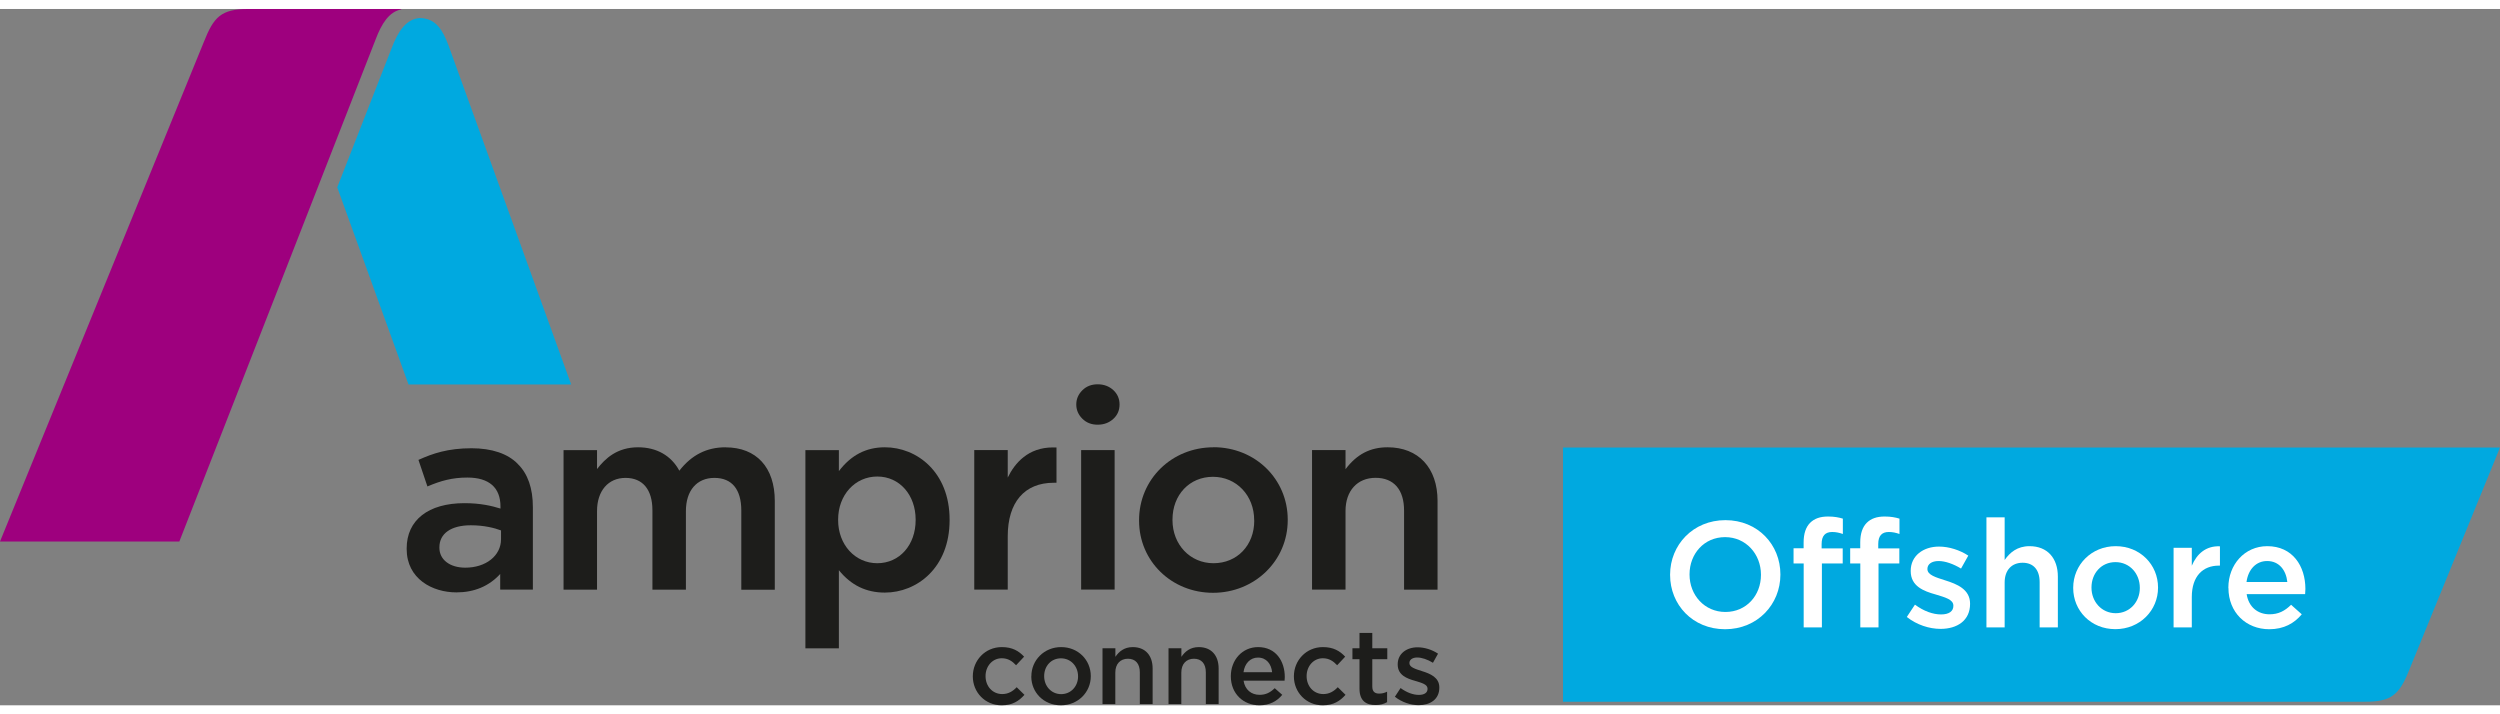 <?xml version="1.0" encoding="UTF-8"?>
<svg id="Ebene_1" data-name="Ebene 1" xmlns="http://www.w3.org/2000/svg" width="252" height="72" viewBox="0 0 365.1 101.69">
  <rect x="0" y="0" width="365.1" height="101.69" fill="#808080" stroke="none"/>
  <defs>
    <style>
      .cls-1 {
        fill: #9e007e;
      }

      .cls-1, .cls-2, .cls-3, .cls-4 {
        stroke-width: 0px;
      }

      .cls-2 {
        fill: #1d1d1b;
      }

      .cls-3 {
        fill: #00a9e0;
      }

      .cls-4 {
        fill: #fff;
      }
    </style>
  </defs>
  <path class="cls-3" d="M228.26,64.04v37.13h116.46c3.96.06,5.43-.5,6.95-4.22l13.43-32.91h-136.84Z"/>
  <g>
    <path class="cls-4" d="M243.9,82.65v-.04c0-4.33,3.34-7.96,8.08-7.96s8.03,3.59,8.03,7.92v.04c0,4.33-3.34,7.97-8.08,7.97s-8.03-3.59-8.03-7.92ZM257.17,82.65v-.04c0-2.99-2.18-5.48-5.24-5.48s-5.19,2.44-5.19,5.43v.04c0,2.99,2.18,5.46,5.24,5.46s5.19-2.42,5.19-5.41Z"/>
    <path class="cls-4" d="M263.4,80.98h-1.47v-2.22h1.47v-.86c0-1.28.33-2.24.95-2.86.62-.62,1.47-.92,2.62-.92.92,0,1.56.13,2.16.31v2.24c-.53-.18-.99-.29-1.56-.29-1.01,0-1.54.55-1.54,1.76v.64h3.08v2.2h-3.04v9.33h-2.66v-9.33ZM271.67,80.98h-1.47v-2.22h1.47v-.86c0-1.28.33-2.24.95-2.86.62-.62,1.47-.92,2.62-.92.92,0,1.56.13,2.16.31v2.24c-.53-.18-.99-.29-1.56-.29-1.01,0-1.54.55-1.54,1.76v.64h3.08v2.2h-3.04v9.33h-2.66v-9.33Z"/>
    <path class="cls-4" d="M278.47,88.79l1.19-1.8c1.28.95,2.62,1.43,3.81,1.43s1.8-.48,1.8-1.25v-.04c0-.9-1.23-1.21-2.6-1.63-1.72-.48-3.63-1.19-3.63-3.41v-.04c0-2.2,1.83-3.54,4.14-3.54,1.45,0,3.04.51,4.27,1.32l-1.06,1.89c-1.12-.68-2.31-1.1-3.28-1.1-1.03,0-1.63.48-1.63,1.14v.04c0,.86,1.25,1.21,2.62,1.65,1.69.53,3.61,1.3,3.61,3.39v.04c0,2.44-1.89,3.65-4.31,3.65-1.65,0-3.48-.59-4.93-1.74Z"/>
    <path class="cls-4" d="M290.1,74.24h2.66v6.23c.75-1.08,1.83-2.02,3.63-2.02,2.62,0,4.14,1.76,4.14,4.44v7.42h-2.66v-6.6c0-1.8-.9-2.84-2.49-2.84s-2.62,1.08-2.62,2.88v6.56h-2.66v-16.06Z"/>
    <path class="cls-4" d="M302.77,84.56v-.04c0-3.32,2.64-6.07,6.21-6.07s6.18,2.71,6.18,6.03v.04c0,3.3-2.64,6.05-6.23,6.05s-6.16-2.71-6.16-6.01ZM312.5,84.56v-.04c0-2.05-1.47-3.74-3.56-3.74s-3.5,1.67-3.5,3.7v.04c0,2.02,1.47,3.72,3.54,3.72s3.52-1.67,3.52-3.67Z"/>
    <path class="cls-4" d="M317.43,78.69h2.66v2.62c.73-1.74,2.07-2.93,4.11-2.84v2.82h-.15c-2.33,0-3.96,1.52-3.96,4.6v4.42h-2.66v-11.62Z"/>
    <path class="cls-4" d="M325.43,84.54v-.04c0-3.32,2.35-6.05,5.68-6.05,3.7,0,5.57,2.9,5.57,6.25,0,.24-.02.48-.04.75h-8.54c.29,1.89,1.63,2.95,3.34,2.95,1.3,0,2.22-.48,3.15-1.39l1.56,1.39c-1.1,1.32-2.62,2.18-4.75,2.18-3.37,0-5.96-2.44-5.96-6.03ZM334.04,83.68c-.18-1.72-1.19-3.06-2.95-3.06-1.63,0-2.77,1.25-3.01,3.06h5.96Z"/>
  </g>
  <g>
    <path class="cls-2" d="M158.06,59.83c.59.59,1.33.88,2.24.88s1.66-.28,2.28-.84c.62-.56.92-1.27.92-2.11s-.31-1.55-.92-2.11c-.62-.56-1.38-.84-2.28-.84s-1.65.29-2.24.88c-.59.59-.88,1.28-.88,2.07s.29,1.48.88,2.07h0Z"/>
    <path class="cls-2" d="M75.62,66.44c-1.46-1.5-3.79-2.29-6.76-2.29-3.47,0-5.72.79-7.63,1.65l-.12.05,1.31,3.88.14-.06c1.79-.75,3.45-1.24,5.69-1.24,3.17,0,4.84,1.46,4.84,4.23v.3c-1.29-.4-2.92-.79-5.26-.79-5.28,0-8.44,2.47-8.44,6.61v.08c0,4.36,3.76,6.34,7.26,6.34,2.62,0,4.77-.91,6.4-2.69v2.28h4.77v-12.05c0-2.75-.74-4.87-2.21-6.3ZM73.17,77.43c0,2.41-2.2,4.16-5.22,4.16-2.26,0-3.78-1.17-3.78-2.9v-.08c0-2.01,1.71-3.21,4.58-3.21,1.98,0,3.49.4,4.42.75v1.27Z"/>
    <path class="cls-2" d="M105.96,64.01c-2.75,0-4.96,1.12-6.75,3.42-1.19-2.21-3.32-3.42-6.03-3.42-3.05,0-4.8,1.63-5.99,3.18v-2.76h-4.89v20.37h4.89v-11.48c0-2.94,1.63-4.84,4.16-4.84s3.93,1.72,3.93,4.73v11.59h4.89v-11.48c0-2.99,1.59-4.84,4.16-4.84s3.93,1.69,3.93,4.77v11.56h4.89v-12.96c0-4.9-2.68-7.83-7.18-7.83Z"/>
    <path class="cls-2" d="M129.22,64.01c-2.73,0-4.93,1.14-6.71,3.48v-3.06h-4.89v28.94h4.89v-11.41c1.78,2.2,3.98,3.27,6.71,3.27,4.7,0,9.46-3.63,9.46-10.57v-.08c0-6.94-4.76-10.57-9.46-10.57ZM133.72,74.65c0,3.64-2.36,6.29-5.6,6.29s-5.72-2.7-5.72-6.29v-.08c0-3.59,2.46-6.29,5.72-6.29s5.6,2.7,5.6,6.29v.08Z"/>
    <path class="cls-2" d="M153.77,64.03c-3.6,0-5.55,2.25-6.6,4.4v-4.01h-4.89v20.37h4.89v-7.79c0-4.96,2.45-7.81,6.71-7.81h.41v-5.15h-.14c-.13-.01-.26-.01-.38-.01Z"/>
    <rect class="cls-2" x="157.89" y="64.42" width="4.89" height="20.37"/>
    <path class="cls-2" d="M202.64,64.01c-2.54,0-4.5,1.02-6.14,3.2v-2.79h-4.89v20.37h4.89v-11.48c0-2.94,1.72-4.84,4.39-4.84s4.16,1.74,4.16,4.77v11.56h4.89v-12.96c0-4.83-2.8-7.83-7.3-7.83Z"/>
    <path class="cls-3" d="M83.41,54.83S65.63,5.67,65.51,5.35v-.03s-.03-.05-.03-.05c-.79-2.08-1.77-3.92-4.17-3.95-1.96.13-3.17,1.89-4.13,4.44l-7.93,20.29c4.9,13.56,10.41,28.79,10.41,28.79h23.75Z"/>
    <path class="cls-1" d="M58.57,0s0,0,0,0c0,0,0,0,0,0h-22.27c-4.03,0-5.09,1.16-6.54,4.84L0,77.77h26.19L54.85,4.46c.89-2.37,2-4.06,3.73-4.39.02,0,.03-.01.03-.03s-.02-.04-.04-.04Z"/>
    <path class="cls-2" d="M177.22,64.01c-6.1,0-10.87,4.68-10.87,10.64v.08c0,5.9,4.74,10.53,10.8,10.53s10.91-4.66,10.91-10.61v-.08c0-5.93-4.76-10.57-10.83-10.57ZM183.17,74.73c0,3.6-2.5,6.21-5.95,6.21s-5.99-2.76-5.99-6.29v-.08c0-3.62,2.49-6.25,5.91-6.25s6.02,2.72,6.02,6.33v.08Z"/>
    <g>
      <path class="cls-2" d="M142.07,97.48v-.03c0-2.31,1.79-4.26,4.24-4.26,1.53,0,2.48.57,3.25,1.4l-1.17,1.25c-.57-.6-1.17-1.02-2.1-1.02-1.36,0-2.36,1.17-2.36,2.59v.03c0,1.45,1,2.61,2.44,2.61.88,0,1.53-.4,2.11-1l1.13,1.11c-.8.9-1.74,1.53-3.33,1.53-2.42,0-4.21-1.9-4.21-4.21Z"/>
      <path class="cls-2" d="M150.62,97.48v-.03c0-2.33,1.85-4.26,4.35-4.26s4.33,1.9,4.33,4.23v.03c0,2.31-1.85,4.24-4.37,4.24s-4.32-1.9-4.32-4.21ZM157.44,97.48v-.03c0-1.43-1.03-2.62-2.5-2.62s-2.45,1.17-2.45,2.59v.03c0,1.42,1.03,2.61,2.48,2.61s2.47-1.17,2.47-2.58Z"/>
      <path class="cls-2" d="M161.02,93.36h1.87v1.25c.52-.76,1.28-1.42,2.54-1.42,1.84,0,2.9,1.23,2.9,3.12v5.2h-1.87v-4.63c0-1.27-.63-1.99-1.74-1.99s-1.84.76-1.84,2.02v4.6h-1.87v-8.15Z"/>
      <path class="cls-2" d="M170.66,93.36h1.87v1.25c.52-.76,1.28-1.42,2.54-1.42,1.84,0,2.9,1.23,2.9,3.12v5.2h-1.87v-4.63c0-1.27-.63-1.99-1.74-1.99s-1.84.76-1.84,2.02v4.6h-1.87v-8.15Z"/>
      <path class="cls-2" d="M179.75,97.46v-.03c0-2.33,1.65-4.24,3.98-4.24,2.59,0,3.9,2.04,3.9,4.38,0,.17-.02.34-.03.52h-5.99c.2,1.33,1.14,2.07,2.34,2.07.91,0,1.56-.34,2.21-.97l1.1.97c-.77.93-1.84,1.53-3.33,1.53-2.36,0-4.18-1.71-4.18-4.23ZM185.78,96.86c-.12-1.2-.83-2.14-2.07-2.14-1.14,0-1.94.88-2.11,2.14h4.18Z"/>
      <path class="cls-2" d="M188.96,97.48v-.03c0-2.31,1.79-4.26,4.24-4.26,1.53,0,2.48.57,3.25,1.4l-1.17,1.25c-.57-.6-1.17-1.02-2.1-1.02-1.36,0-2.36,1.17-2.36,2.59v.03c0,1.45,1,2.61,2.44,2.61.88,0,1.53-.4,2.11-1l1.13,1.11c-.8.9-1.74,1.53-3.33,1.53-2.42,0-4.21-1.9-4.21-4.21Z"/>
      <path class="cls-2" d="M198.54,99.25v-4.29h-1.03v-1.6h1.03v-2.24h1.87v2.24h2.19v1.6h-2.19v4c0,.73.37,1.02,1,1.02.42,0,.79-.09,1.16-.28v1.53c-.46.26-.97.42-1.68.42-1.37,0-2.35-.6-2.35-2.39Z"/>
      <path class="cls-2" d="M203.71,100.44l.83-1.27c.9.66,1.84,1,2.67,1s1.27-.34,1.27-.88v-.03c0-.63-.86-.85-1.82-1.14-1.2-.34-2.54-.83-2.54-2.39v-.03c0-1.54,1.28-2.48,2.9-2.48,1.02,0,2.13.35,2.99.93l-.74,1.33c-.79-.48-1.62-.77-2.3-.77-.72,0-1.14.34-1.14.8v.03c0,.6.88.85,1.84,1.16,1.19.37,2.53.91,2.53,2.38v.03c0,1.71-1.33,2.56-3.02,2.56-1.16,0-2.44-.42-3.46-1.22Z"/>
    </g>
  </g>
</svg>